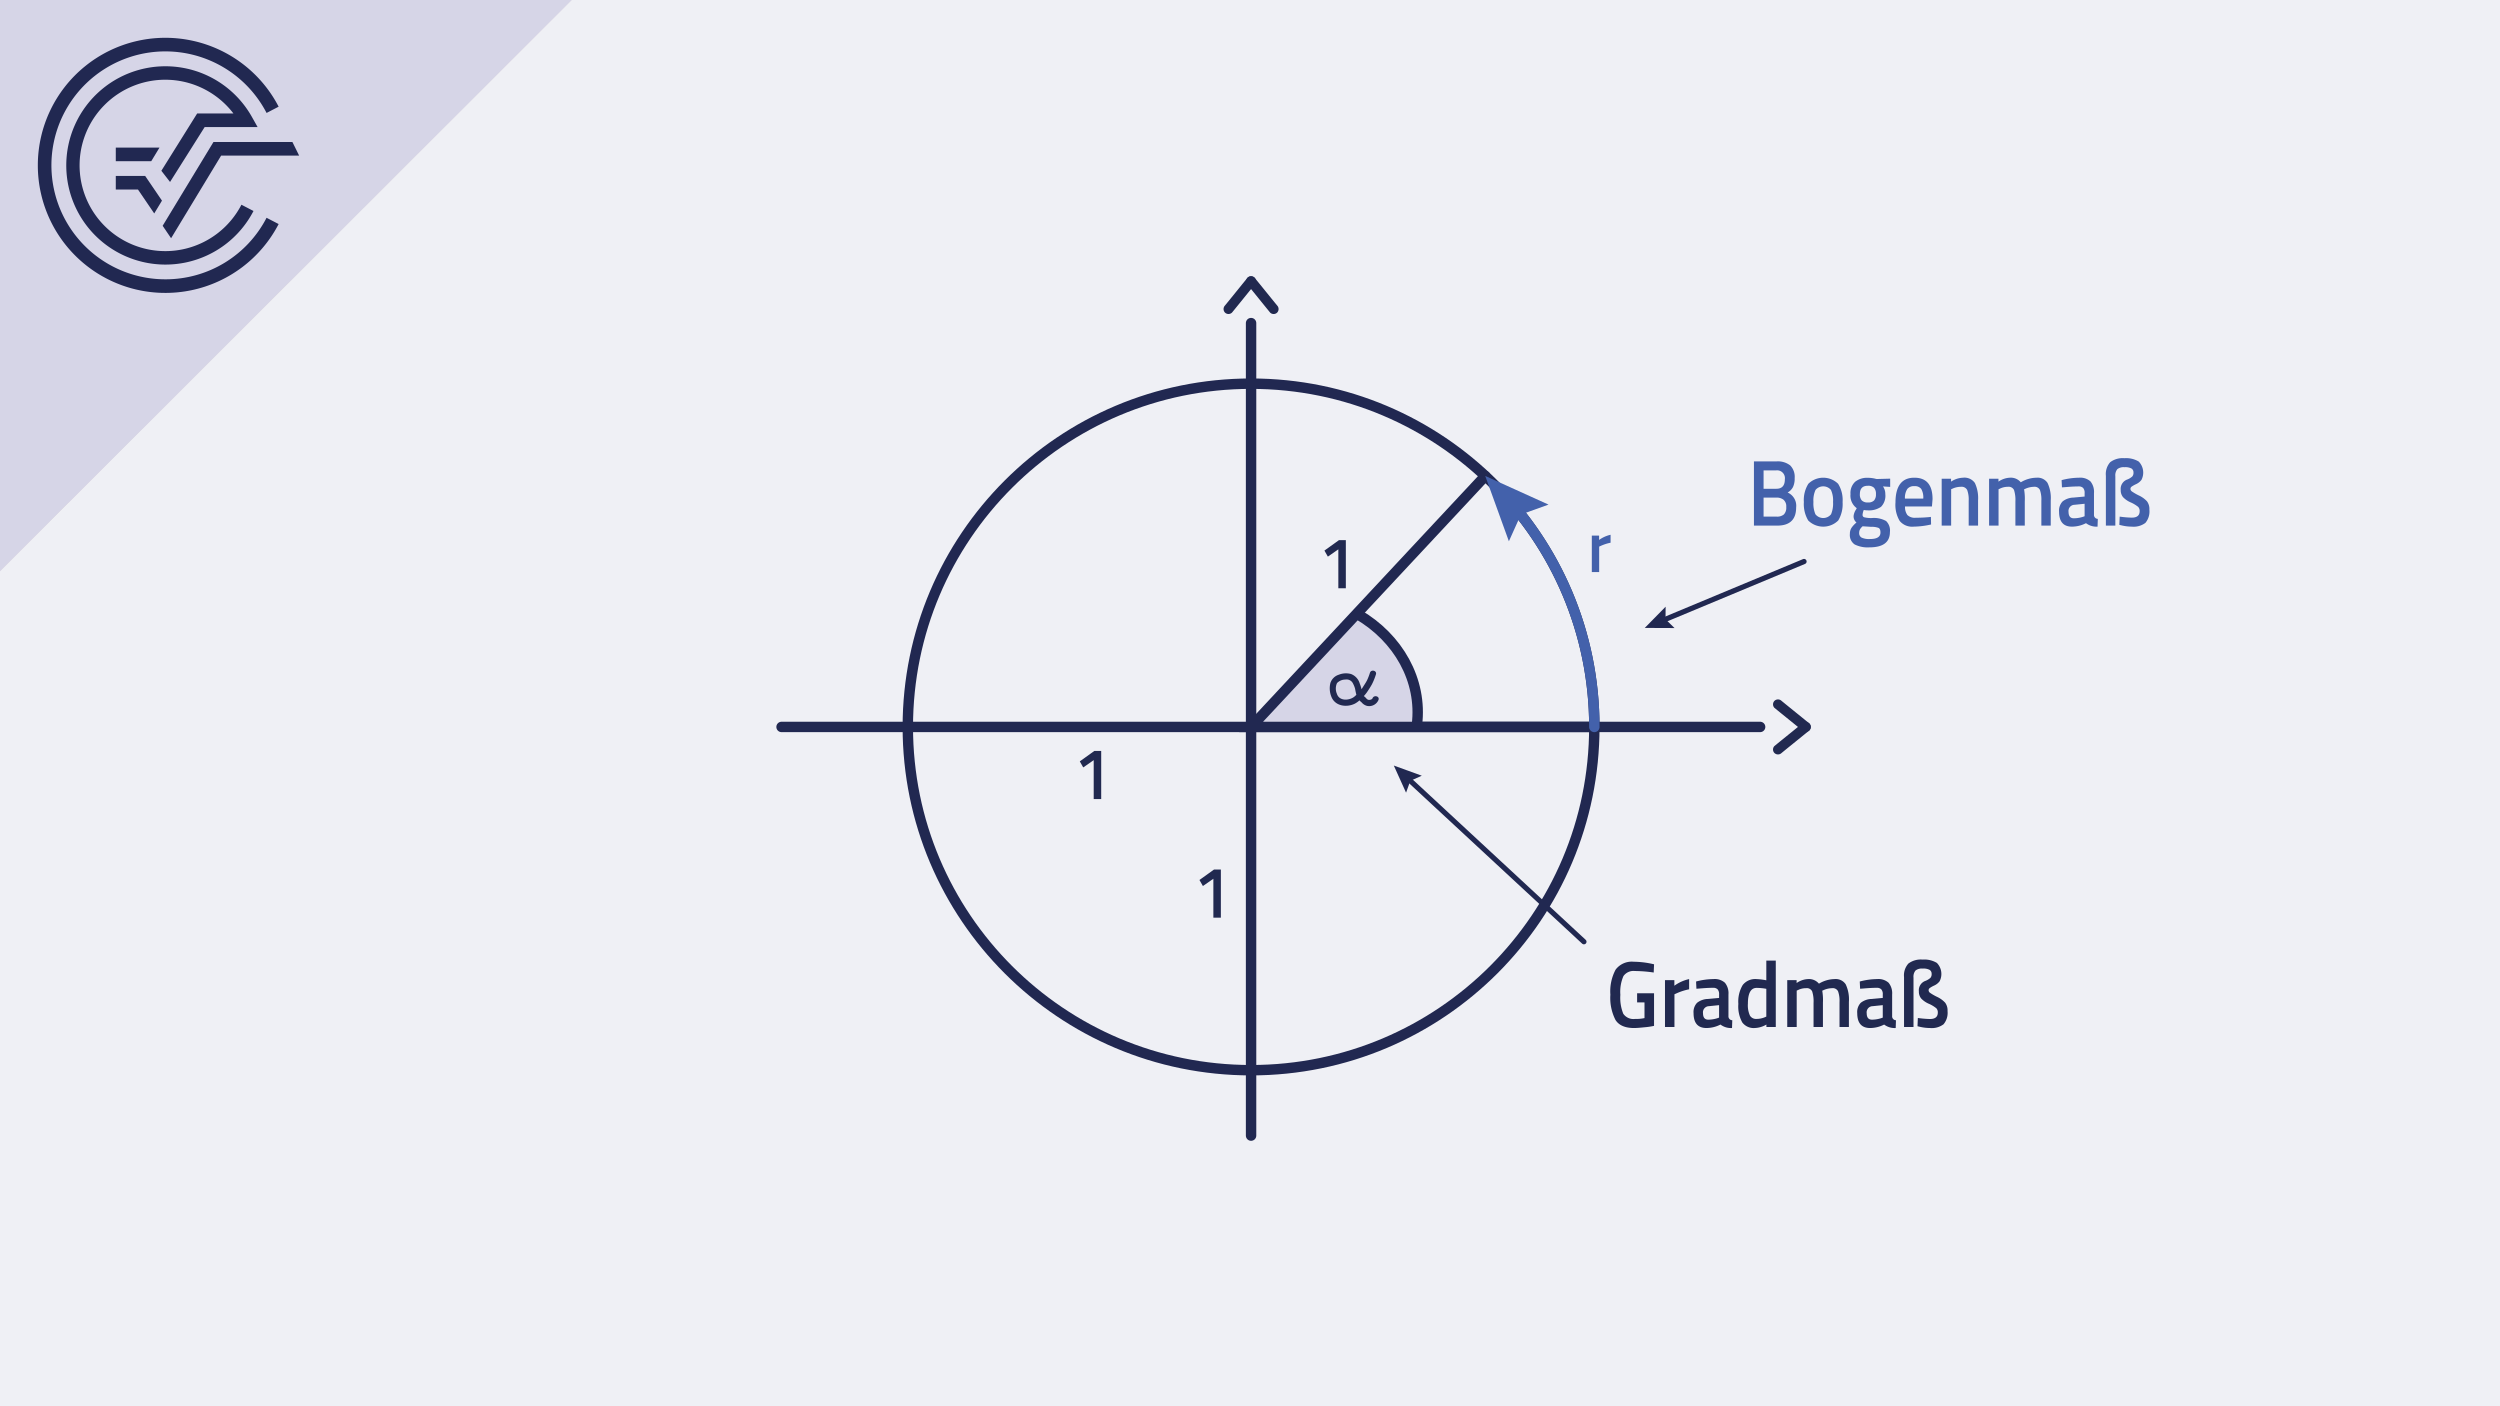<svg xmlns="http://www.w3.org/2000/svg" viewBox="0 0 480 270"><defs><style>.cls-1{fill:#eff0f5;}.cls-2{fill:#e3dadb;}.cls-3{fill:#212851;}.cls-4{fill:#d6d5e7;}.cls-10,.cls-5,.cls-6,.cls-9{fill:none;stroke-miterlimit:10;}.cls-5,.cls-6,.cls-9{stroke:#212851;}.cls-10,.cls-5,.cls-6{stroke-width:2px;}.cls-10,.cls-6,.cls-9{stroke-linecap:round;}.cls-7{fill:#212950;}.cls-8{fill:#4361ab;}.cls-10{stroke:#4361ab;}</style></defs><title>Element 137Einführung Grad und Radianten</title><g id="Ebene_2" data-name="Ebene 2"><g id="Ebene_1-2" data-name="Ebene 1"><rect class="cls-1" width="480" height="270"/><polygon class="cls-2" points="109.771 0 0 0 0 109.672 109.771 0"/><path class="cls-3" d="M31.749,53.629A21.88,21.88,0,1,1,51.182,21.687l2.316-1.206a24.491,24.491,0,1,0,0,22.536L51.18,41.815A21.823,21.823,0,0,1,31.749,53.629"/><polygon class="cls-3" points="31.227 43.353 32.85 45.739 42.459 29.873 57.433 29.873 56.142 27.262 40.987 27.262 31.227 43.353"/><polygon class="cls-3" points="22.231 36.392 26.492 36.392 29.612 40.98 31.099 38.524 27.874 33.782 22.231 33.782 22.231 36.392"/><path class="cls-3" d="M39.299,24.391H49.457L48.366,22.448a19.038,19.038,0,1,0,.305,18.062l-2.317-1.202a16.453,16.453,0,1,1-1.541-17.528h-6.954L30.981,32.788,32.649,34.937Z"/><polygon class="cls-3" points="30.62 28.342 22.231 28.342 22.231 30.952 29.039 30.952 30.62 28.342"/><polygon class="cls-4" points="109.771 0 0 0 0 109.672 109.771 0"/><path class="cls-3" d="M31.749,53.629A21.88,21.88,0,1,1,51.182,21.687l2.316-1.206a24.491,24.491,0,1,0,0,22.536L51.18,41.815A21.823,21.823,0,0,1,31.749,53.629"/><polygon class="cls-3" points="31.227 43.353 32.85 45.739 42.459 29.873 57.433 29.873 56.142 27.262 40.987 27.262 31.227 43.353"/><polygon class="cls-3" points="22.231 36.392 26.492 36.392 29.612 40.98 31.099 38.524 27.874 33.782 22.231 33.782 22.231 36.392"/><path class="cls-3" d="M39.299,24.391H49.457L48.366,22.448a19.038,19.038,0,1,0,.305,18.062l-2.317-1.202a16.453,16.453,0,1,1-1.541-17.528h-6.954L30.981,32.788,32.649,34.937Z"/><polygon class="cls-3" points="30.62 28.342 22.231 28.342 22.231 30.952 29.039 30.952 30.62 28.342"/><circle class="cls-5" cx="240.206" cy="139.572" r="65.906"/><line class="cls-6" x1="150.058" y1="139.572" x2="337.944" y2="139.572"/><line class="cls-6" x1="240.206" y1="62.034" x2="240.206" y2="218.034"/><path class="cls-7" d="M239.53,53.323c-1.453,1.773-2.882,3.565-4.335,5.338a.979.979,0,0,0,0,1.352.967.967,0,0,0,1.352,0c1.453-1.773,2.882-3.565,4.335-5.338a.979.979,0,0,0,0-1.352.967.967,0,0,0-1.352,0Z"/><path class="cls-7" d="M239.53,54.675c1.453,1.773,2.882,3.565,4.335,5.338a.959.959,0,0,0,1.352,0,.983.983,0,0,0,0-1.352c-1.453-1.773-2.882-3.565-4.335-5.338a.959.959,0,0,0-1.352,0,.983.983,0,0,0,0,1.352Z"/><path class="cls-7" d="M347.389,138.896c-1.773-1.453-3.565-2.882-5.338-4.335a.979.979,0,0,0-1.352,0,.967.967,0,0,0,0,1.352c1.773,1.453,3.565,2.882,5.338,4.335a.979.979,0,0,0,1.352,0,.967.967,0,0,0,0-1.352Z"/><path class="cls-7" d="M346.037,138.896c-1.773,1.453-3.565,2.882-5.338,4.335a.959.959,0,0,0,0,1.352.983.983,0,0,0,1.352,0c1.773-1.453,3.565-2.882,5.338-4.335a.959.959,0,0,0,0-1.352.983.983,0,0,0-1.352,0Z"/><path class="cls-4" d="M260.727,117.965c7.707,4.49,12.397,12.614,11.32,21.218v.391H240.206l20.331-21.789Z"/><polyline class="cls-6" points="306.111 139.574 272.047 139.574 240.206 139.574 260.537 117.785 285.167 91.386"/><path class="cls-6" d="M272.047,139.183c1.078-8.605-3.613-16.728-11.32-21.218"/><path class="cls-7" d="M263.029,129.174a10.801,10.801,0,0,1-.544,1.414c-.237.476-.546.918-.829,1.367a5.572,5.572,0,0,1-.806,1.07c-.138.133-.294.239-.429.374a3.713,3.713,0,0,1-.487.441c-1.011.705-2.824.771-3.256-.647a2.532,2.532,0,0,1,.03-2.042,2.227,2.227,0,0,1,1.613-.674,1.354,1.354,0,0,1,1.469.788,4.94,4.94,0,0,1,.386.968,12.904,12.904,0,0,0,.358,1.565,3.421,3.421,0,0,0,.898,1.062,2.02,2.02,0,0,0,1.044.672,1.934,1.934,0,0,0,2.192-1.143c.279-.713-.87-1.022-1.146-.316-.088.226-.458.313-.671.309-.337-.007-.519-.304-.744-.528a2.821,2.821,0,0,1-.472-.472,2.536,2.536,0,0,1-.152-.687,6.698,6.698,0,0,0-.409-1.448,2.78,2.78,0,0,0-1.677-1.835,3.662,3.662,0,0,0-2.326.127,2.468,2.468,0,0,0-1.634,1.595,4.275,4.275,0,0,0,.26,2.807c.783,1.688,2.946,1.913,4.451,1.153a4.724,4.724,0,0,0,1.136-.88,7.846,7.846,0,0,0,1.16-1.287c.336-.499.681-1.015.968-1.544A11.636,11.636,0,0,0,264.175,129.49c.243-.727-.905-1.039-1.146-.316Z"/><path class="cls-7" d="M314.325,192.466v-1.765h3.251v6.265a13.583,13.583,0,0,1-1.825.27q-1.375.145-1.992.145-2.601,0-3.584-1.548a9.282,9.282,0,0,1-.984-4.852,8.887,8.887,0,0,1,1.009-4.814,3.883,3.883,0,0,1,3.493-1.513,17.296,17.296,0,0,1,3.301.36l.584.126-.067,1.584a25.957,25.957,0,0,0-3.618-.288,2.357,2.357,0,0,0-2.192.972,7.579,7.579,0,0,0-.592,3.601,8.16,8.16,0,0,0,.559,3.627,2.358,2.358,0,0,0,2.259.999,7.499,7.499,0,0,0,1.817-.162v-3.006Z"/><path class="cls-7" d="M319.677,197.182v-9h1.801v1.08a7.62,7.62,0,0,1,2.834-1.278v1.962a11.109,11.109,0,0,0-2.451.792l-.367.162v6.282Z"/><path class="cls-7" d="M331.864,190.954v4.104a.748.748,0,0,0,.734.828l-.05,1.494a3.323,3.323,0,0,1-2.217-.666,5.954,5.954,0,0,1-2.684.666q-2.484,0-2.484-2.862a2.554,2.554,0,0,1,.675-1.979,3.501,3.501,0,0,1,2.076-.738l2.151-.198V190.954a1.396,1.396,0,0,0-.292-1.009,1.176,1.176,0,0,0-.859-.288q-1.067,0-2.667.145l-.534.036-.067-1.387a13.505,13.505,0,0,1,3.343-.468,2.928,2.928,0,0,1,2.201.711A3.201,3.201,0,0,1,331.864,190.954Zm-3.735,2.231a1.177,1.177,0,0,0-1.15,1.35q0,1.242,1.017,1.242a5.991,5.991,0,0,0,1.767-.288l.3-.107v-2.395Z"/><path class="cls-7" d="M340.95,184.437v12.744h-1.801v-.468a4.715,4.715,0,0,1-2.234.666,2.738,2.738,0,0,1-2.392-1.062,6.318,6.318,0,0,1-.759-3.563,6.177,6.177,0,0,1,.842-3.637,3.055,3.055,0,0,1,2.626-1.134,12.055,12.055,0,0,1,1.901.234v-3.78Zm-2.101,10.872.283-.126v-5.328a10.488,10.488,0,0,0-1.851-.18q-1.684,0-1.684,3.023a4.746,4.746,0,0,0,.392,2.296,1.349,1.349,0,0,0,1.242.639A4.117,4.117,0,0,0,338.849,195.309Z"/><path class="cls-7" d="M344.968,197.182h-1.817v-9h1.801v.558a4.111,4.111,0,0,1,2.167-.756,2.484,2.484,0,0,1,2.117.882,5.966,5.966,0,0,1,3.018-.882,2.289,2.289,0,0,1,2.117.999,6.777,6.777,0,0,1,.617,3.375v4.824h-1.801V192.412a5.519,5.519,0,0,0-.275-2.07,1.121,1.121,0,0,0-1.142-.612,4.232,4.232,0,0,0-1.617.36l-.283.126a10.514,10.514,0,0,1,.133,2.304v4.662H348.202v-4.626a6.246,6.246,0,0,0-.267-2.214,1.133,1.133,0,0,0-1.167-.612,3.403,3.403,0,0,0-1.551.36l-.25.107Z"/><path class="cls-7" d="M363.291,190.954v4.104a.748.748,0,0,0,.734.828l-.05,1.494a3.323,3.323,0,0,1-2.217-.666,5.954,5.954,0,0,1-2.684.666q-2.484,0-2.484-2.862a2.553,2.553,0,0,1,.675-1.979,3.501,3.501,0,0,1,2.076-.738l2.151-.198V190.954a1.396,1.396,0,0,0-.292-1.009,1.176,1.176,0,0,0-.859-.288q-1.067,0-2.667.145l-.534.036-.067-1.387a13.505,13.505,0,0,1,3.343-.468,2.928,2.928,0,0,1,2.201.711A3.201,3.201,0,0,1,363.291,190.954Zm-3.735,2.231a1.177,1.177,0,0,0-1.15,1.35q0,1.242,1.017,1.242a5.991,5.991,0,0,0,1.767-.288l.3-.107v-2.395Z"/><path class="cls-7" d="M367.392,197.182h-1.817v-9.576a3.407,3.407,0,0,1,.834-2.601,3.958,3.958,0,0,1,2.718-.766,4.686,4.686,0,0,1,2.751.64,3.041,3.041,0,0,1,.525,3.527,2.701,2.701,0,0,1-1.042.819,4.917,4.917,0,0,0-.884.504.528.528,0,0,0-.183.414.63.63,0,0,0,.275.478,9.854,9.854,0,0,0,1.359.782,4.906,4.906,0,0,1,1.542,1.116,2.466,2.466,0,0,1,.458,1.603,3.396,3.396,0,0,1-.767,2.537,3.758,3.758,0,0,1-2.601.721,8.79,8.79,0,0,1-2.017-.252l-.384-.09.067-1.584a19.74,19.74,0,0,0,2.317.197q1.517,0,1.517-1.242a1.111,1.111,0,0,0-.292-.827,6.299,6.299,0,0,0-1.359-.828,4.441,4.441,0,0,1-1.551-1.054,2.063,2.063,0,0,1-.433-1.35,1.913,1.913,0,0,1,1.292-2.034,3.077,3.077,0,0,0,.925-.566,1.079,1.079,0,0,0,.233-.757.88.88,0,0,0-.367-.765,2.505,2.505,0,0,0-1.359-.261,1.949,1.949,0,0,0-1.375.378,1.873,1.873,0,0,0-.383,1.35Z"/><path class="cls-8" d="M336.756,88.588h4.335a3.862,3.862,0,0,1,2.618.765,3.098,3.098,0,0,1,.867,2.439,3.806,3.806,0,0,1-.325,1.728,2.604,2.604,0,0,1-1.025,1.045,2.773,2.773,0,0,1,1.634,2.861q0,3.492-3.635,3.492h-4.468Zm4.235,1.729H338.607v3.527H341.058q1.634,0,1.634-1.817A1.507,1.507,0,0,0,340.991,90.316Zm.1,5.22H338.607v3.654h2.518a1.999,1.999,0,0,0,1.375-.414,1.85,1.85,0,0,0,.459-1.423,1.666,1.666,0,0,0-.534-1.412A2.139,2.139,0,0,0,341.091,95.536Z"/><path class="cls-8" d="M347.202,92.89a4.079,4.079,0,0,1,5.719,0,5.92,5.92,0,0,1,.858,3.511,6.144,6.144,0,0,1-.834,3.527,4.094,4.094,0,0,1-5.769,0,6.142,6.142,0,0,1-.834-3.527A5.918,5.918,0,0,1,347.202,92.89Zm1.359,5.851a1.924,1.924,0,0,0,3.001,0,5.331,5.331,0,0,0,.384-2.358,4.812,4.812,0,0,0-.409-2.322,1.934,1.934,0,0,0-2.951,0,4.809,4.809,0,0,0-.408,2.322A5.328,5.328,0,0,0,348.56,98.74Z"/><path class="cls-8" d="M362.865,102.142q0,2.953-3.951,2.952a5.558,5.558,0,0,1-2.818-.558,2.185,2.185,0,0,1-.917-2.034,2.1,2.1,0,0,1,.3-1.143,4.685,4.685,0,0,1,.967-1.035,1.509,1.509,0,0,1-.55-1.314,2.915,2.915,0,0,1,.45-1.17l.15-.27A2.964,2.964,0,0,1,355.296,94.87a2.931,2.931,0,0,1,.9-2.376,3.665,3.665,0,0,1,2.434-.756,5.929,5.929,0,0,1,1.45.18l.25.054,2.584-.071v1.584l-1.384-.091a2.475,2.475,0,0,1,.45,1.477,3.012,3.012,0,0,1-.825,2.438,4.034,4.034,0,0,1-2.576.676,3.2,3.2,0,0,1-.733-.072,2.894,2.894,0,0,0-.234.945.458.458,0,0,0,.309.459,5.405,5.405,0,0,0,1.492.144,4.807,4.807,0,0,1,2.718.576A2.515,2.515,0,0,1,362.865,102.142Zm-5.902.181a.955.955,0,0,0,.467.899,3.409,3.409,0,0,0,1.601.271q2.017,0,2.017-1.242,0-.702-.358-.891a3.651,3.651,0,0,0-1.426-.207l-1.634-.108a2.323,2.323,0,0,0-.517.603A1.41,1.41,0,0,0,356.963,102.322Zm.5-6.237a1.569,1.569,0,0,0,1.184.387,1.542,1.542,0,0,0,1.176-.387,1.746,1.746,0,0,0,.358-1.215,1.719,1.719,0,0,0-.367-1.215,1.571,1.571,0,0,0-1.184-.388q-1.534,0-1.534,1.603A1.718,1.718,0,0,0,357.463,96.085Z"/><path class="cls-8" d="M370.267,99.298l.467-.054.033,1.458a16.087,16.087,0,0,1-3.368.414,3.082,3.082,0,0,1-2.659-1.099,5.988,5.988,0,0,1-.809-3.51q0-4.787,3.618-4.788,3.501,0,3.501,4.122l-.117,1.404H365.766a2.6,2.6,0,0,0,.45,1.638,2.026,2.026,0,0,0,1.617.522Q369.017,99.406,370.267,99.298Zm-1-3.563a3.266,3.266,0,0,0-.392-1.863,1.541,1.541,0,0,0-1.325-.531,1.599,1.599,0,0,0-1.359.559,3.146,3.146,0,0,0-.442,1.836Z"/><path class="cls-8" d="M374.619,100.918h-1.817v-9h1.801v.558a4.395,4.395,0,0,1,2.301-.756,2.431,2.431,0,0,1,2.276,1.018,6.869,6.869,0,0,1,.609,3.356v4.824h-1.801V96.148a5.232,5.232,0,0,0-.292-2.07,1.186,1.186,0,0,0-1.192-.612,3.867,3.867,0,0,0-1.634.36l-.25.107Z"/><path class="cls-8" d="M383.722,100.918h-1.817v-9h1.801v.558a4.111,4.111,0,0,1,2.167-.756,2.484,2.484,0,0,1,2.117.882,5.966,5.966,0,0,1,3.018-.882,2.289,2.289,0,0,1,2.117.999,6.777,6.777,0,0,1,.617,3.375v4.824h-1.801V96.148a5.519,5.519,0,0,0-.275-2.07,1.121,1.121,0,0,0-1.142-.612,4.232,4.232,0,0,0-1.617.36l-.283.126a10.514,10.514,0,0,1,.133,2.304v4.662h-1.801v-4.626a6.246,6.246,0,0,0-.267-2.214,1.133,1.133,0,0,0-1.167-.612,3.403,3.403,0,0,0-1.551.36l-.25.107Z"/><path class="cls-8" d="M402.045,94.69v4.104a.748.748,0,0,0,.734.828l-.05,1.494a3.323,3.323,0,0,1-2.217-.666,5.954,5.954,0,0,1-2.684.666q-2.484,0-2.484-2.862a2.554,2.554,0,0,1,.675-1.98,3.501,3.501,0,0,1,2.076-.738l2.151-.198v-.647a1.396,1.396,0,0,0-.292-1.009,1.176,1.176,0,0,0-.859-.288q-1.067,0-2.667.145l-.534.036-.067-1.387a13.505,13.505,0,0,1,3.343-.468,2.928,2.928,0,0,1,2.201.711A3.201,3.201,0,0,1,402.045,94.69Zm-3.735,2.231a1.177,1.177,0,0,0-1.15,1.35q0,1.242,1.017,1.242a5.991,5.991,0,0,0,1.767-.288l.3-.107V96.724Z"/><path class="cls-8" d="M406.146,100.918h-1.817V91.342a3.407,3.407,0,0,1,.834-2.601,3.958,3.958,0,0,1,2.718-.766,4.686,4.686,0,0,1,2.751.64,3.041,3.041,0,0,1,.525,3.527,2.701,2.701,0,0,1-1.042.819,4.918,4.918,0,0,0-.884.504.528.528,0,0,0-.183.414.63.63,0,0,0,.275.478,9.855,9.855,0,0,0,1.359.782,4.906,4.906,0,0,1,1.542,1.116,2.466,2.466,0,0,1,.458,1.603,3.396,3.396,0,0,1-.767,2.537,3.758,3.758,0,0,1-2.601.721,8.79,8.79,0,0,1-2.017-.252l-.384-.09.067-1.584a19.74,19.74,0,0,0,2.317.197q1.517,0,1.517-1.242a1.111,1.111,0,0,0-.292-.827,6.3,6.3,0,0,0-1.359-.828,4.441,4.441,0,0,1-1.551-1.054,2.063,2.063,0,0,1-.433-1.35,1.913,1.913,0,0,1,1.292-2.034,3.077,3.077,0,0,0,.925-.566,1.079,1.079,0,0,0,.233-.757.88.88,0,0,0-.367-.765,2.505,2.505,0,0,0-1.359-.261,1.949,1.949,0,0,0-1.375.378,1.873,1.873,0,0,0-.383,1.35Z"/><path class="cls-7" d="M211.43,144.184v9.24h-1.439v-7.476l-2.01,1.399-.661-1.162,2.788-2.002Z"/><path class="cls-7" d="M258.4,103.71v9.24h-1.439v-7.476l-2.01,1.399-.661-1.162,2.788-2.002Z"/><path class="cls-7" d="M234.406,166.955v9.24h-1.439v-7.476l-2.01,1.399L230.295,168.957l2.788-2.002Z"/><path class="cls-8" d="M305.628,109.831v-7h1.4v.84a5.934,5.934,0,0,1,2.204-.994V104.203a8.63,8.63,0,0,0-1.906.616l-.285.126V109.831Z"/><line class="cls-9" x1="304.112" y1="180.812" x2="270.237" y2="149.42"/><polygon class="cls-3" points="272.983 148.935 270.781 149.923 269.963 152.194 267.61 146.984 272.983 148.935"/><line class="cls-9" x1="346.372" y1="107.811" x2="319.099" y2="119.184"/><polygon class="cls-3" points="319.799 116.484 319.783 118.898 321.509 120.586 315.793 120.562 319.799 116.484"/><path class="cls-10" d="M290.903,97.458a65.637,65.637,0,0,1,15.209,42.114"/><polygon class="cls-8" points="289.706 103.926 292.016 98.788 297.318 96.885 285.167 91.383 289.706 103.926"/></g></g></svg>